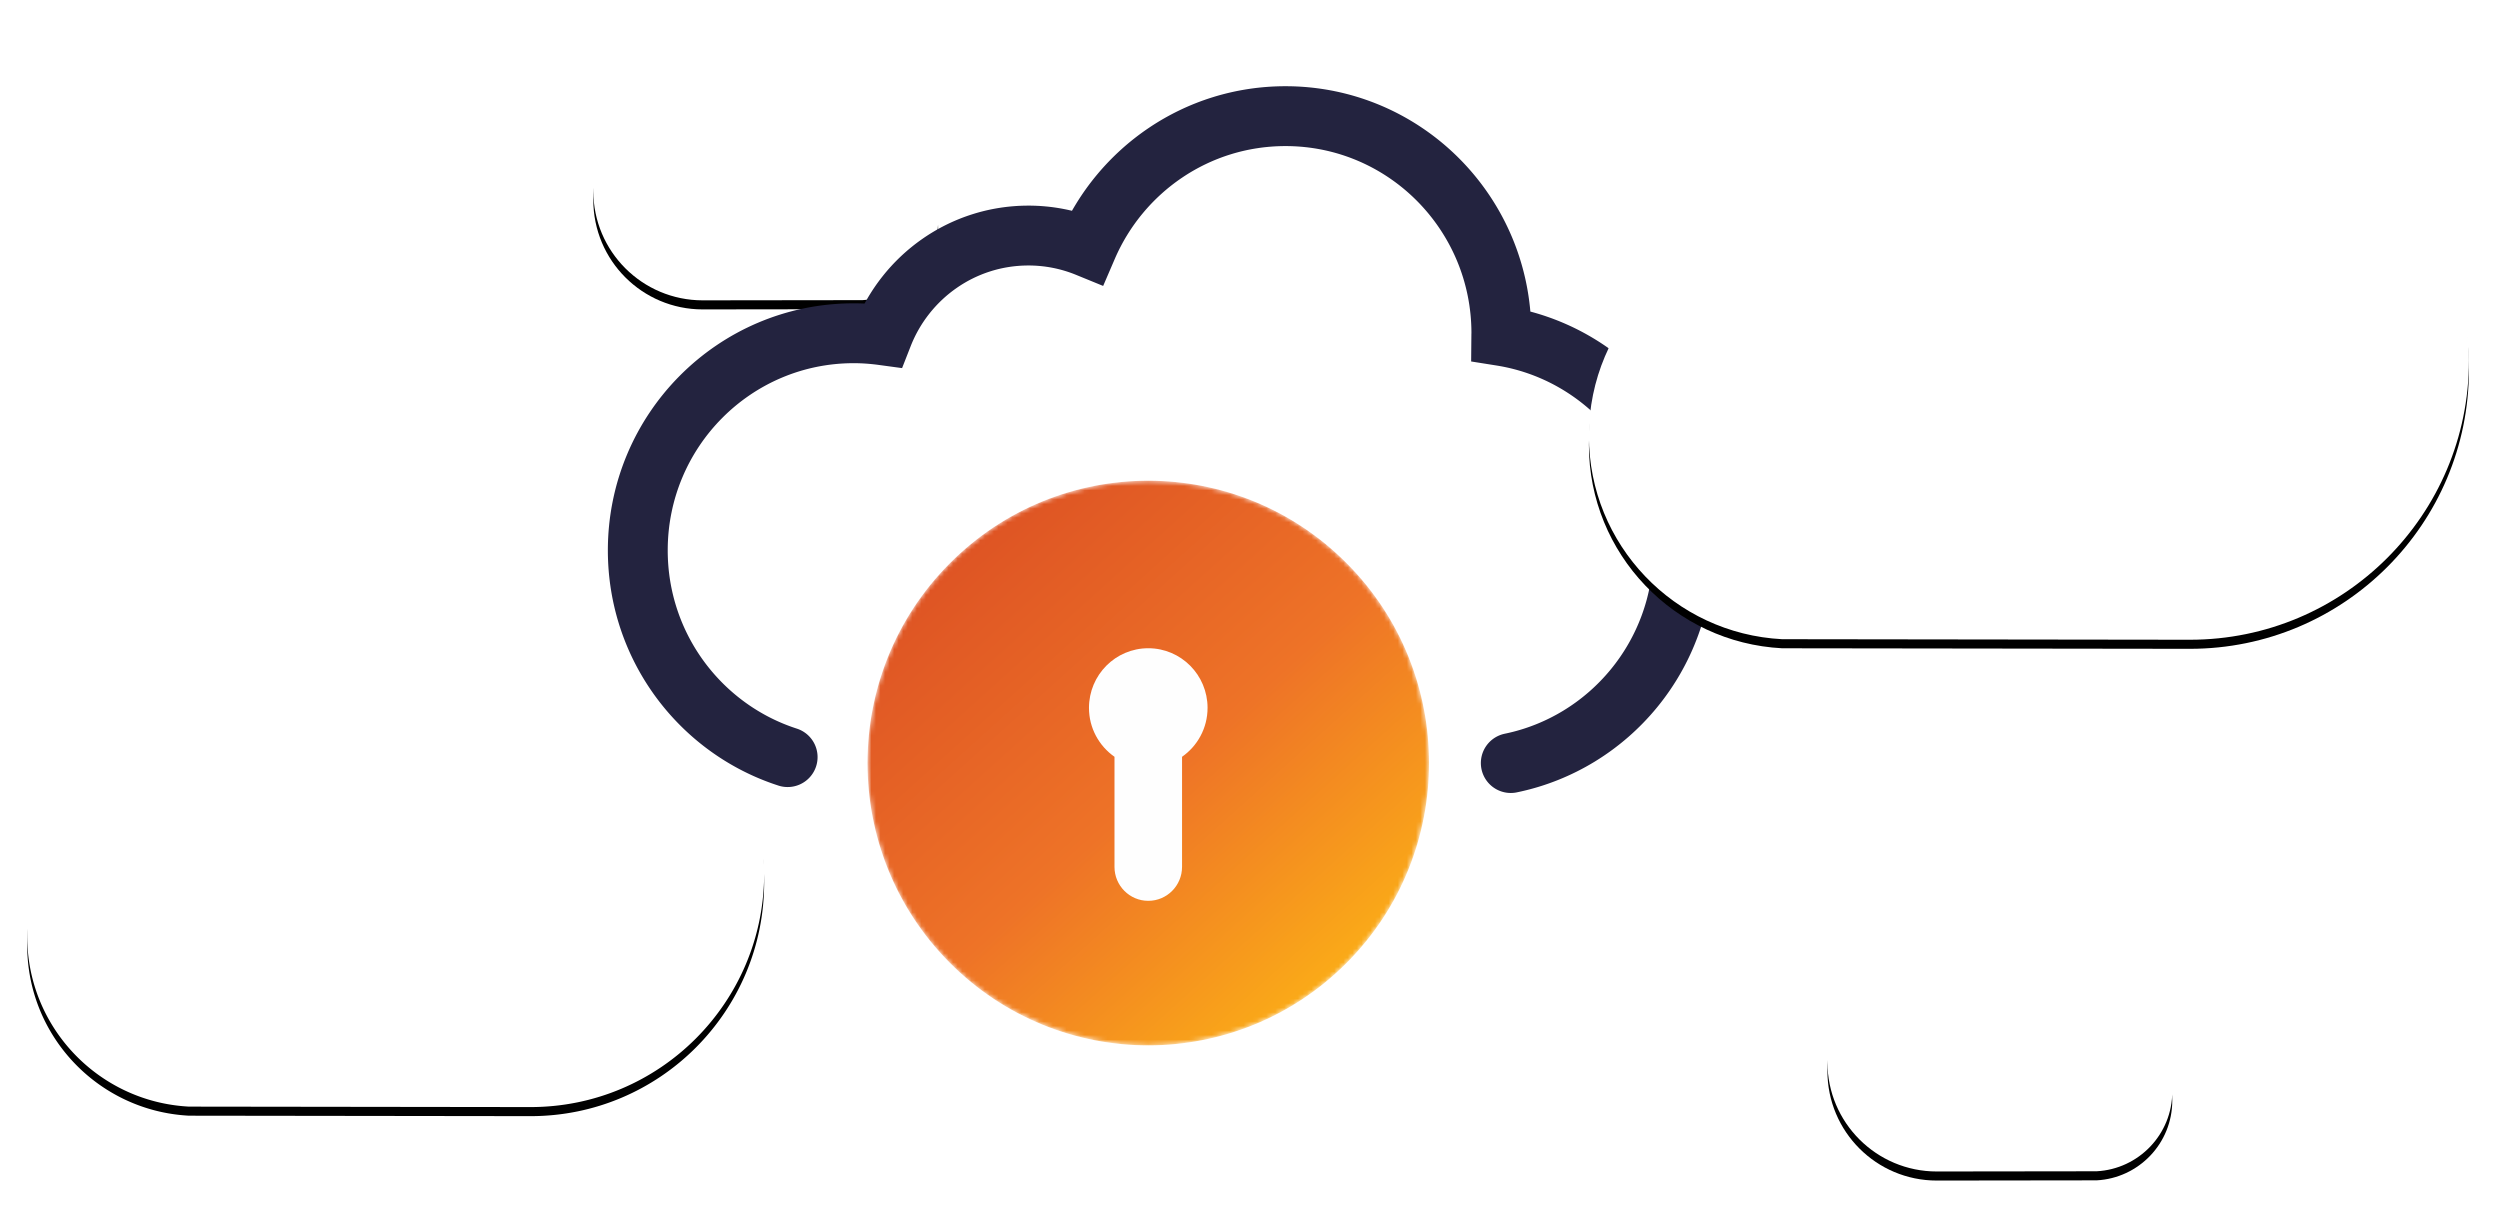 <svg width="551" height="267" viewBox="0 0 551 267" xmlns="http://www.w3.org/2000/svg" xmlns:xlink="http://www.w3.org/1999/xlink">
    <defs>
        <path d="M148.867 18c-13.31 0-24.098 10.789-24.098 24.098s10.789 24.097 24.098 24.097l35.219-.046c9.292-.485 16.683-8.151 16.683-17.563 0-9.726-7.884-17.61-17.609-17.61-4.278 0-8.2 1.529-11.251 4.065C168.892 25.176 159.719 18 148.867 18" id="9sr3rm35nb"/>
        <path d="M110.923 141c-23.195 0-42.796 15.338-49.246 36.42a37.47 37.47 0 0 0-24.043-8.689C16.849 168.731 0 185.581 0 206.366c0 20.115 15.795 36.498 35.654 37.533l75.269.101c28.442 0 51.499-23.058 51.499-51.5s-23.057-51.5-51.5-51.5" id="bf0rcyeznd"/>
        <path d="M68.756 98.575c-24.165 24.3-24.165 63.7 0 88 24.163 24.3 63.343 24.3 87.508 0 24.163-24.3 24.163-63.7 0-88-12.084-12.15-27.919-18.224-43.754-18.224-15.837 0-31.673 6.075-43.754 18.224" id="4n6f3u5j1e"/>
        <path d="M476.653 18c-27.698 0-51.106 18.316-58.807 43.492-7.787-6.476-17.792-10.376-28.712-10.376-24.82 0-44.942 20.121-44.942 44.942 0 24.021 18.863 43.585 42.577 44.822l89.884.12c33.965 0 61.5-27.535 61.5-61.501 0-33.964-27.535-61.499-61.5-61.499" id="hkmm6670oi"/>
        <path d="M420.867 210c-13.31 0-24.098 10.789-24.098 24.098s10.789 24.097 24.098 24.097l35.219-.046c9.292-.485 16.683-8.151 16.683-17.563 0-9.726-7.884-17.61-17.609-17.61-4.278 0-8.2 1.529-11.251 4.065-3.017-9.865-12.19-17.041-23.042-17.041" id="znqt4qo3vk"/>
        <filter x="-13.2%" y="-16.6%" width="126.3%" height="141.5%" filterUnits="objectBoundingBox" id="gpwvzp3b4a">
            <feOffset dy="2" in="SourceAlpha" result="shadowOffsetOuter1"/>
            <feGaussianBlur stdDeviation="3" in="shadowOffsetOuter1" result="shadowBlurOuter1"/>
            <feColorMatrix values="0 0 0 0 0 0 0 0 0 0 0 0 0 0 0 0 0 0 0.072 0" in="shadowBlurOuter1"/>
        </filter>
        <filter x="-6.2%" y="-7.8%" width="112.3%" height="119.4%" filterUnits="objectBoundingBox" id="vfmlbeyjpc">
            <feOffset dy="2" in="SourceAlpha" result="shadowOffsetOuter1"/>
            <feGaussianBlur stdDeviation="3" in="shadowOffsetOuter1" result="shadowBlurOuter1"/>
            <feColorMatrix values="0 0 0 0 0 0 0 0 0 0 0 0 0 0 0 0 0 0 0.07 0" in="shadowBlurOuter1"/>
        </filter>
        <filter x="-5.2%" y="-6.5%" width="110.3%" height="116.3%" filterUnits="objectBoundingBox" id="76pehw09oh">
            <feOffset dy="2" in="SourceAlpha" result="shadowOffsetOuter1"/>
            <feGaussianBlur stdDeviation="3" in="shadowOffsetOuter1" result="shadowBlurOuter1"/>
            <feColorMatrix values="0 0 0 0 0 0 0 0 0 0 0 0 0 0 0 0 0 0 0.07 0" in="shadowBlurOuter1"/>
        </filter>
        <filter x="-13.2%" y="-16.6%" width="126.3%" height="141.5%" filterUnits="objectBoundingBox" id="qarcaodbej">
            <feOffset dy="2" in="SourceAlpha" result="shadowOffsetOuter1"/>
            <feGaussianBlur stdDeviation="3" in="shadowOffsetOuter1" result="shadowBlurOuter1"/>
            <feColorMatrix values="0 0 0 0 0 0 0 0 0 0 0 0 0 0 0 0 0 0 0.072 0" in="shadowBlurOuter1"/>
        </filter>
        <linearGradient x1="13.452%" y1="17.278%" x2="81.566%" y2="89.221%" id="z7p2jak0bf">
            <stop stop-color="#DE5424" offset="0%"/>
            <stop stop-color="#EE7327" offset="51.175%"/>
            <stop stop-color="#FCB116" offset="100%"/>
        </linearGradient>
    </defs>
    <g fill="none" fill-rule="evenodd">
        <g transform="translate(6)">
            <use fill="#000" filter="url(#gpwvzp3b4a)" xlink:href="#9sr3rm35nb"/>
            <use fill="#FFF" xlink:href="#9sr3rm35nb"/>
        </g>
        <g transform="translate(6)">
            <use fill="#000" filter="url(#vfmlbeyjpc)" xlink:href="#bf0rcyeznd"/>
            <use fill="#FFF" xlink:href="#bf0rcyeznd"/>
        </g>
        <g transform="translate(140.57 25.6)">
            <path d="M192.408 142.575c21.682-4.462 37.992-23.754 37.992-46.877 0-23.86-17.368-43.634-40.084-47.252.002-.2.016-.396.016-.597C190.332 21.423 169.028 0 142.749 0c-19.571 0-36.374 11.884-43.681 28.862a34.222 34.222 0 0 0-12.972-2.545c-14.588 0-27.052 9.11-32.097 21.978-2.1-.285-4.24-.446-6.417-.446C21.304 47.849 0 69.272 0 95.698c0 21.321 13.867 39.383 33.025 45.568" stroke="#23233F" stroke-width="13.194" stroke-linecap="round"/>
            <mask id="heud77x20g" fill="#fff">
                <use xlink:href="#4n6f3u5j1e"/>
            </mask>
            <path d="M68.756 98.575c-24.165 24.3-24.165 63.7 0 88 24.163 24.3 63.343 24.3 87.508 0 24.163-24.3 24.163-63.7 0-88-12.084-12.15-27.919-18.224-43.754-18.224-15.837 0-31.673 6.075-43.754 18.224" fill="url(#z7p2jak0bf)" mask="url(#heud77x20g)"/>
            <path d="M125.577 130.414c0-7.258-5.85-13.142-13.067-13.142-7.217 0-13.069 5.884-13.069 13.142 0 4.471 2.23 8.407 5.623 10.782v24.26c0 4.136 3.332 7.486 7.446 7.486 4.112 0 7.444-3.35 7.444-7.485v-24.26c3.393-2.376 5.623-6.312 5.623-10.783" fill="#FEFEFE" mask="url(#heud77x20g)"/>
        </g>
        <g transform="translate(6)">
            <use fill="#000" filter="url(#76pehw09oh)" xlink:href="#hkmm6670oi"/>
            <use fill="#FFF" xlink:href="#hkmm6670oi"/>
        </g>
        <g transform="translate(6)">
            <use fill="#000" filter="url(#qarcaodbej)" xlink:href="#znqt4qo3vk"/>
            <use fill="#FFF" xlink:href="#znqt4qo3vk"/>
        </g>
    </g>
</svg>
